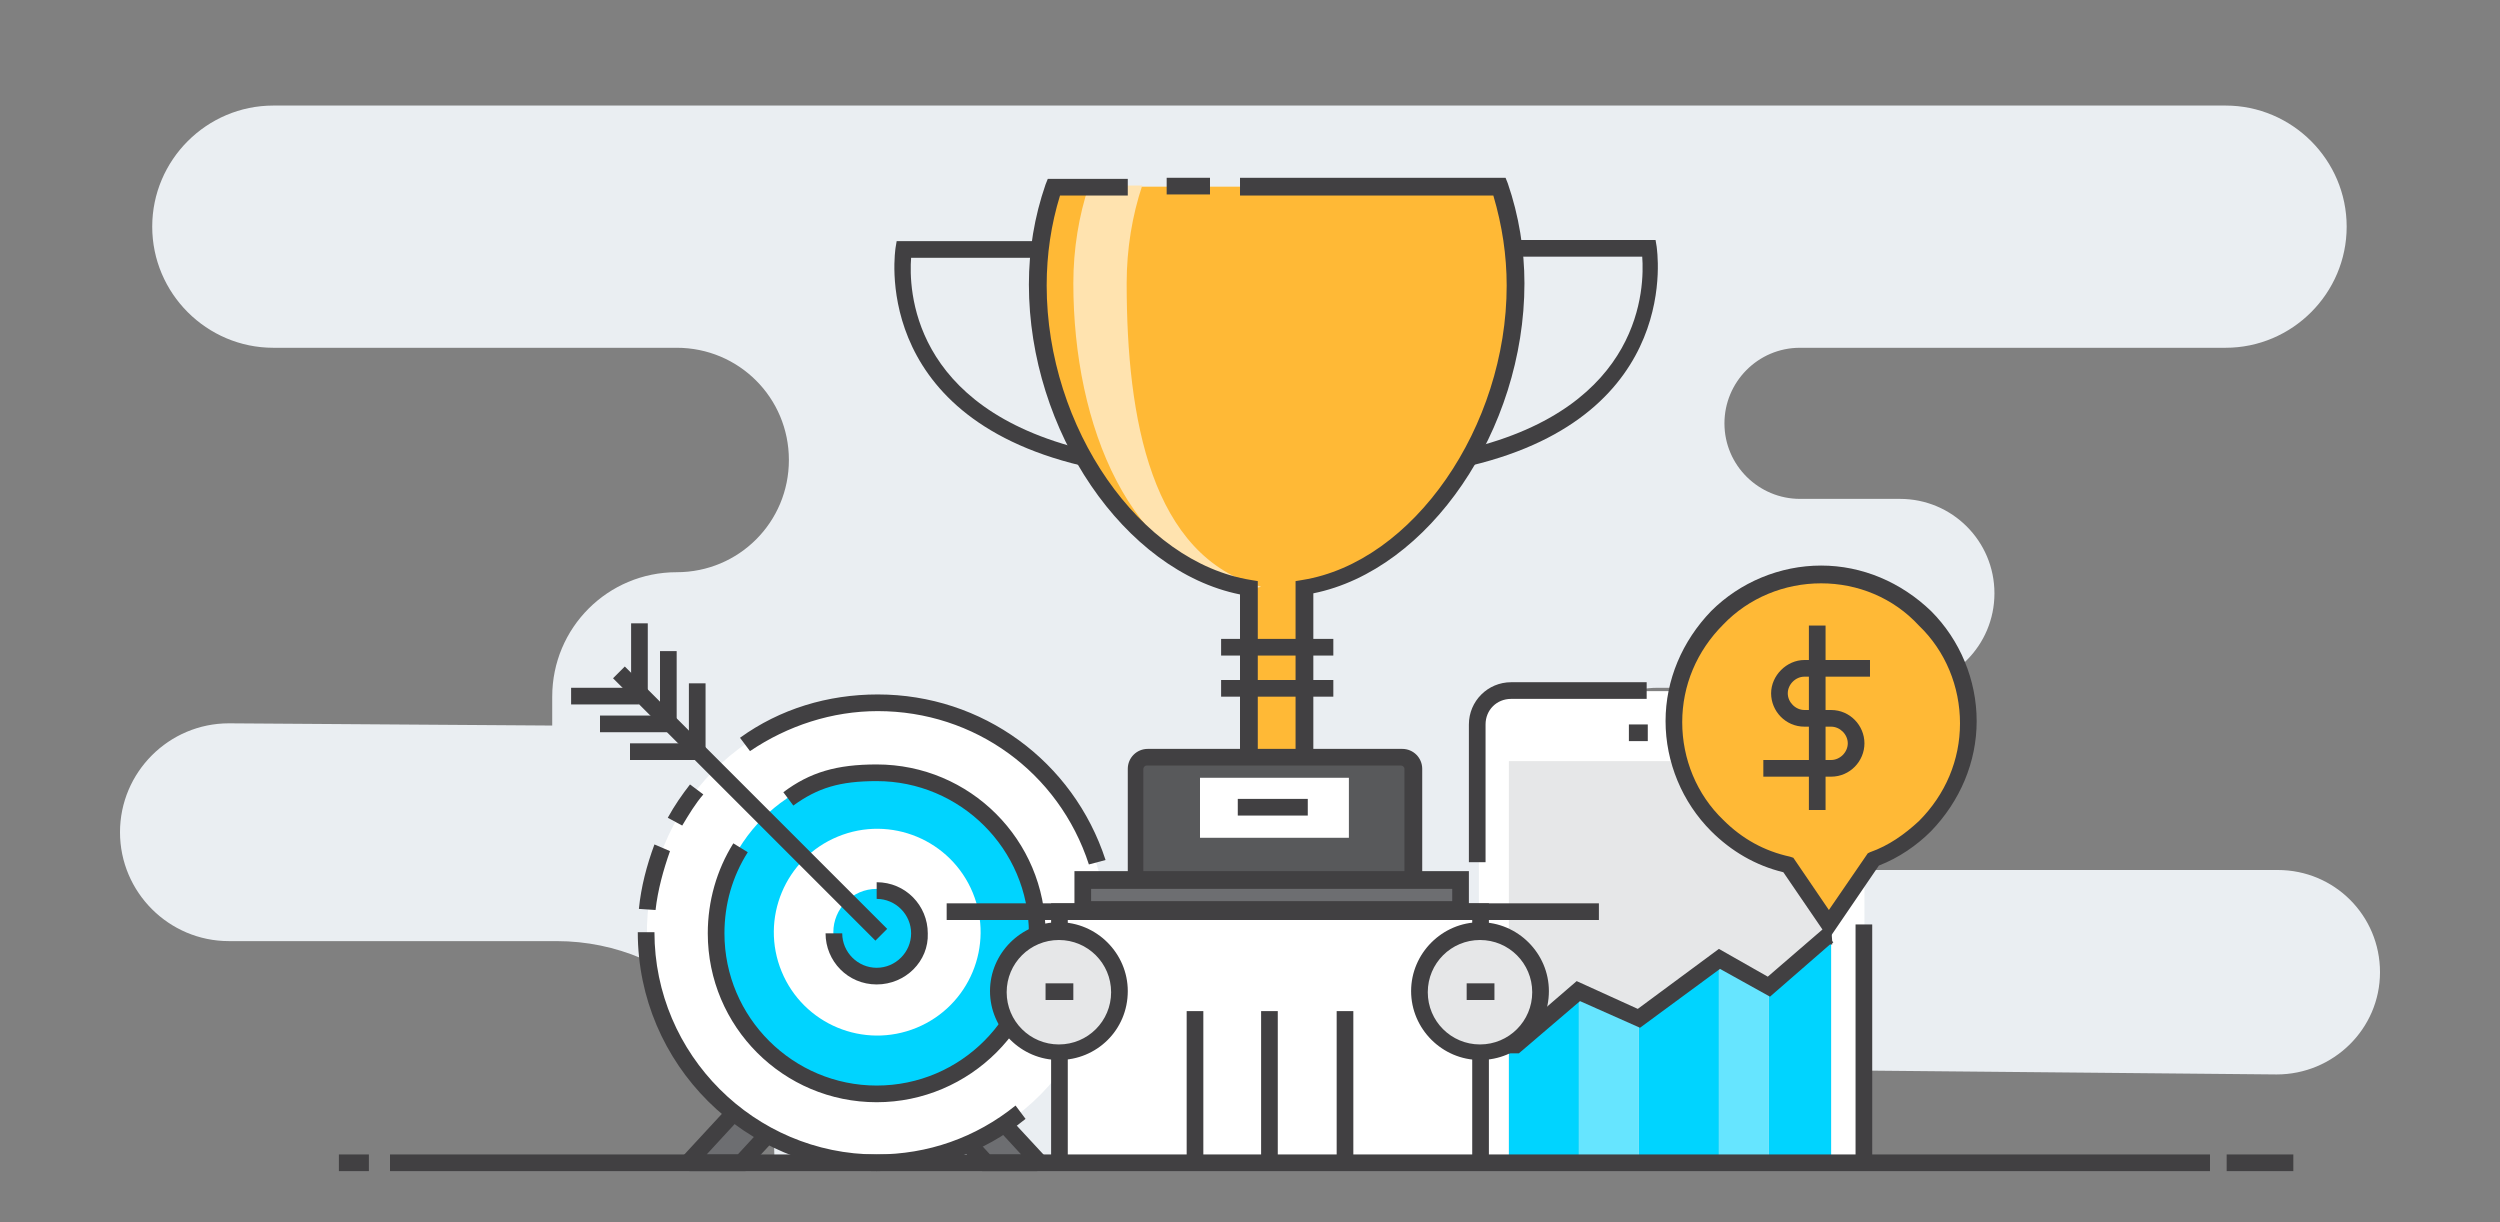 <?xml version="1.0" encoding="utf-8"?>
<!-- Generator: Adobe Illustrator 28.0.0, SVG Export Plug-In . SVG Version: 6.00 Build 0)  -->
<svg version="1.1" id="圖層_3" xmlns="http://www.w3.org/2000/svg" xmlns:xlink="http://www.w3.org/1999/xlink" x="0px" y="0px"
	 viewBox="0 0 225 110" style="enable-background:new 0 0 225 110;" xml:space="preserve">
<rect x="0" y="0" width="225" height="110" fill="#808080" stroke="none"/>
<style type="text/css">
	.st0{fill:#EAEEF2;}
	.st1{fill:#414042;}
	.st2{fill:#6D6E71;}
	.st3{fill:#FFFFFF;}
	.st4{fill:#00D4FF;}
	.st5{fill:#E6E7E8;}
	.st6{fill:#FFB936;}
	.st7{fill:#66E5FF;}
	.st8{fill:#FFE3AF;}
	.st9{fill:#58595B;}
</style>
<g id="XMLID_00000091702041331182030950000009130518602834915514_">
	<g id="XMLID_00000084508311365723505910000001213718767988747157_">
		<path class="st0" d="M211.2,20.4L211.2,20.4c0,6-4.9,10.9-10.9,10.9H162c-3.8,0-6.8,3.1-6.8,6.8l0,0c0,3.8,3.1,6.8,6.8,6.8h9
			c4.7,0,8.5,3.8,8.5,8.5l0,0c0,4.7-3.8,8.5-8.5,8.5h-21.8c-4.6,0-8.2,3.7-8.2,8.2l0,0c0,4.6,3.7,8.2,8.2,8.2H205
			c5.1,0,9.2,4.1,9.2,9.2l0,0c0,5.1-4.2,9.2-9.3,9.2l-42.6-0.4c-4.7,0-8.4,3.9-8,8.5l0,0l-84.6-0.5l0,0c0-10.8-8.8-19.6-19.6-19.6
			H20.6c-5.4,0-9.8-4.4-9.8-9.8l0,0c0-5.4,4.4-9.8,9.8-9.8l29.1,0.2v-2.6c0-6.2,5-11.2,11.2-11.2l0,0c5.6,0,10.1-4.5,10.1-10.1l0,0
			c0-5.6-4.5-10.1-10.1-10.1H24.6c-6,0-10.9-4.9-10.9-10.9v0c0-6,4.9-10.9,10.9-10.9h175.7C206.3,9.5,211.2,14.4,211.2,20.4z"/>
	</g>
	<g id="XMLID_784_">
		<g id="XMLID_770_">
			<rect id="XMLID_00000062166224641634142900000005768581874334128035_" x="56.8" y="56.1" class="st1" width="1.5" height="6.1"/>
		</g>
		<g id="XMLID_769_">
			<rect id="XMLID_00000111894574471536447790000003770321049508988592_" x="59.4" y="58.6" class="st1" width="1.5" height="6.1"/>
		</g>
		<g id="XMLID_768_">
			<polygon class="st2" points="71.6,99.4 66.8,99.4 61.9,104.7 66.7,104.7 			"/>
		</g>
		<g id="XMLID_766_">
			<path id="XMLID_00000059991863190552962820000006037675996073667481_" class="st1" d="M66.7,105.4h-4.6c-0.3,0-0.6-0.2-0.8-0.5
				c-0.1-0.3-0.1-0.7,0.2-0.9l4.9-5.3h6.9l-6.2,6.7L66.7,105.4z M63.6,103.9h2.8l3.5-3.8h-2.8L63.6,103.9z"/>
		</g>
		<g id="XMLID_765_">
			<polygon class="st2" points="93.6,104.7 88.7,104.7 83.9,99.4 88.7,99.4 			"/>
		</g>
		<g id="XMLID_763_">
			<path id="XMLID_333_" class="st1" d="M93.3,105.4h-4.9l-0.3-0.3l-6-6.5H89L94,104c0.2,0.2,0.3,0.6,0.2,0.9
				C94,105.2,93.7,105.4,93.3,105.4z M89.1,103.9h2.8l-3.5-3.8h-2.8L89.1,103.9z"/>
		</g>
		<g id="XMLID_762_">
			
				<ellipse transform="matrix(0.232 -0.973 0.973 0.232 -21.009 141.25)" class="st3" cx="78.9" cy="83.9" rx="20.7" ry="20.7"/>
		</g>
		<g id="XMLID_761_">
			<circle class="st4" cx="78.9" cy="83.9" r="14.5"/>
		</g>
		<g id="XMLID_760_">
			<ellipse transform="matrix(0.925 -0.381 0.381 0.925 -25.999 36.349)" class="st3" cx="78.9" cy="83.9" rx="9.3" ry="9.3"/>
		</g>
		<g id="XMLID_759_">
			<path class="st4" d="M82.8,83.9c0,2.1-1.7,3.9-3.9,3.9c-2.1,0-3.9-1.7-3.9-3.9c0-2.1,1.7-3.9,3.9-3.9
				C81.1,80,82.8,81.8,82.8,83.9z"/>
		</g>
		<g id="XMLID_00000123419369797186531310000001713256078992667266_">
			<path id="XMLID_00000070095779843419845720000016631694792911661458_" class="st1" d="M78.9,99.2c-8.4,0-15.2-6.8-15.2-15.2
				c0-2.9,0.8-5.7,2.3-8.1l1.3,0.8c-1.4,2.2-2.1,4.7-2.1,7.3c0,7.6,6.2,13.7,13.7,13.7c7.6,0,13.7-6.2,13.7-13.7
				c0-7.6-6.2-13.7-13.7-13.7c-3.3,0-5.3,0.6-7.5,2.2l-0.9-1.2c2.4-1.8,4.8-2.5,8.4-2.5c8.4,0,15.2,6.8,15.2,15.2
				C94.2,92.3,87.3,99.2,78.9,99.2z"/>
		</g>
		<g id="XMLID_767_">
			<path id="XMLID_321_" class="st1" d="M78.9,88.6c-2.6,0-4.6-2.1-4.6-4.6h1.5c0,1.7,1.4,3.1,3.1,3.1c1.7,0,3.1-1.4,3.1-3.1
				c0-1.7-1.4-3.1-3.1-3.1v-1.5c2.6,0,4.6,2.1,4.6,4.6C83.6,86.5,81.5,88.6,78.9,88.6z"/>
		</g>
		<g id="XMLID_757_">
			<path id="XMLID_318_" class="st1" d="M61.4,74.3l-1.3-0.7c0.6-1.1,1.3-2.1,2-3l1.2,0.9C62.6,72.3,62,73.3,61.4,74.3z"/>
		</g>
		<g id="XMLID_758_">
			<path id="XMLID_298_" class="st1" d="M59,81.9l-1.5-0.1c0.2-2,0.7-3.9,1.4-5.8l1.4,0.6C59.7,78.3,59.2,80.1,59,81.9z"/>
		</g>
		<g id="XMLID_00000103957901178709134700000001156721923676216966_">
			<path id="XMLID_297_" class="st1" d="M78.9,105.4c-11.8,0-21.5-9.6-21.5-21.5h1.5c0,11,9,20,20,20c4.6,0,8.9-1.5,12.5-4.4
				l0.9,1.2C88.5,103.8,83.9,105.4,78.9,105.4z"/>
		</g>
		<g id="XMLID_00000005231214932550801950000010521132190539289768_">
			<path id="XMLID_296_" class="st1" d="M98,77.8c-2.7-8.3-10.3-13.8-19-13.8c-4.1,0-8.1,1.3-11.5,3.6l-0.9-1.2
				c3.6-2.6,7.9-3.9,12.4-3.9c9.4,0,17.6,6,20.5,14.9L98,77.8z"/>
		</g>
		<g id="XMLID_756_">
			
				<rect id="XMLID_292_" x="66.8" y="55.6" transform="matrix(0.707 -0.707 0.707 0.707 -31.364 68.963)" class="st1" width="1.5" height="33.4"/>
		</g>
		<g id="XMLID_753_">
			<rect id="XMLID_289_" x="62" y="61.5" class="st1" width="1.5" height="6.1"/>
		</g>
		<g id="XMLID_00000126323802974297540270000012765982611161814707_">
			<rect id="XMLID_288_" x="56.7" y="66.9" class="st1" width="6.1" height="1.5"/>
		</g>
		<g id="XMLID_749_">
			<rect id="XMLID_287_" x="54" y="64.4" class="st1" width="6.1" height="1.5"/>
		</g>
		<g id="XMLID_92_">
			<rect id="XMLID_285_" x="51.4" y="61.9" class="st1" width="6.1" height="1.5"/>
		</g>
	</g>
	<g id="XMLID_633_">
		<g id="XMLID_634_">
			<path class="st3" d="M133,104.7h34.8V64.4c0-1.2-1-2.2-2.2-2.2h-30.3c-1.2,0-2.2,1-2.2,2.2V104.7z"/>
		</g>
		<g id="XMLID_630_">
			<path id="XMLID_00000038405729065434830770000009817835389268560824_" class="st1" d="M133.7,77.6h-1.5V65.2
				c0-2.1,1.7-3.8,3.8-3.8h12.2v1.5H136c-1.3,0-2.3,1-2.3,2.3V77.6z"/>
		</g>
		<g id="XMLID_631_">
			<rect id="XMLID_00000178909572520303062090000008711892593519426231_" x="167" y="83.2" class="st1" width="1.5" height="21.5"/>
		</g>
		<g id="XMLID_629_">
			<rect x="135.8" y="68.5" class="st5" width="29" height="36.1"/>
		</g>
		<g id="XMLID_628_">
			
				<rect id="XMLID_00000180356052970306358410000011575736740827498393_" x="146.6" y="65.2" class="st1" width="1.7" height="1.5"/>
		</g>
		<g id="XMLID_854_">
			<path class="st6" d="M164.6,83.2l4-5.8c1.7-0.6,3.3-1.6,4.6-3c5.2-5.2,5.2-13.5,0-18.7c-5.2-5.2-13.5-5.2-18.7,0
				c-5.2,5.2-5.2,13.5,0,18.7c1.8,1.8,4.1,3,6.4,3.5L164.6,83.2z"/>
		</g>
		<g id="XMLID_00000163073680056757335550000009581328378820876175_">
			<path id="XMLID_276_" class="st1" d="M164.6,84.5l-4.1-6c-2.5-0.6-4.7-1.9-6.5-3.7c-2.6-2.6-4.1-6.2-4.1-9.9
				c0-3.7,1.5-7.2,4.1-9.9c2.6-2.6,6.2-4.1,9.9-4.1c3.7,0,7.2,1.5,9.9,4.1c2.6,2.6,4.1,6.2,4.1,9.9c0,3.7-1.5,7.2-4.1,9.9
				c-1.3,1.3-2.9,2.4-4.7,3.1L164.6,84.5z M163.9,52.5c-3.3,0-6.5,1.3-8.8,3.7c-2.4,2.4-3.7,5.5-3.7,8.8c0,3.3,1.3,6.5,3.7,8.8
				c1.7,1.7,3.7,2.8,6,3.3l0.3,0.1l3.2,4.7l3.5-5.1l0.2-0.1c1.7-0.6,3.1-1.6,4.4-2.8c2.4-2.4,3.7-5.5,3.7-8.8c0-3.3-1.3-6.5-3.7-8.8
				C170.4,53.8,167.2,52.5,163.9,52.5z"/>
		</g>
		<g id="XMLID_626_">
			<polygon class="st4" points="135.8,94.5 135.8,104.2 142.1,104.2 142.1,89.2 			"/>
		</g>
		<g id="XMLID_625_">
			<polygon class="st4" points="147.5,91.6 147.5,91.6 147.5,104.2 154.7,104.1 154.7,86.3 			"/>
		</g>
		<g id="XMLID_623_">
			<polygon class="st7" points="142.1,89.2 142.1,89.2 142.1,104.2 147.5,104.2 147.5,91.6 			"/>
		</g>
		<g id="XMLID_622_">
			<polygon class="st4" points="164.8,83.9 159.2,88.8 159.2,104.1 164.8,104.1 			"/>
		</g>
		<g id="XMLID_00000026850249185409630030000017518060064922577041_">
			<polygon class="st7" points="159.2,88.8 154.7,86.3 154.7,104.1 159.2,104.1 159.2,88.8 			"/>
		</g>
		<g id="XMLID_619_">
			<polygon id="XMLID_275_" class="st1" points="136.7,94.8 135.8,94.8 135.8,93.3 136.1,93.3 141.9,88.3 147.4,90.8 154.7,85.4 
				159.1,87.9 164.2,83.5 164.8,83.5 164.9,84.7 165,84.8 164.9,84.9 164.9,85 164.7,85 159.3,89.7 154.8,87.2 147.6,92.5 
				142.2,90.1 			"/>
		</g>
		<g id="XMLID_657_">
			<g id="XMLID_659_">
				<path id="XMLID_274_" class="st1" d="M164.8,69.9h-6.1v-1.5h6.1c0.8,0,1.5-0.7,1.5-1.5c0-0.8-0.7-1.5-1.5-1.5h-2.4
					c-1.7,0-3-1.4-3-3s1.4-3,3-3h5.9v1.5h-5.9c-0.8,0-1.5,0.7-1.5,1.5c0,0.8,0.7,1.5,1.5,1.5h2.4c1.7,0,3,1.4,3,3
					S166.5,69.9,164.8,69.9z"/>
			</g>
			<g id="XMLID_658_">
				<rect id="XMLID_273_" x="162.8" y="56.3" class="st1" width="1.5" height="16.6"/>
			</g>
		</g>
	</g>
	<g id="XMLID_65_">
		<g id="XMLID_66_">
			<rect x="95.3" y="82" class="st3" width="37.9" height="22.6"/>
		</g>
		<g id="XMLID_752_">
			<polygon id="XMLID_272_" class="st1" points="134,104.7 132.5,104.7 132.5,82.8 96.1,82.8 96.1,104.7 94.6,104.7 94.6,81.3 
				134,81.3 			"/>
		</g>
		<g id="XMLID_1089_">
			<g id="XMLID_1102_">
				<path id="XMLID_271_" class="st1" d="M97.3,41.9c-19.2-4.6-16.7-19.5-16.7-19.6l0.1-0.6h12.9v1.5H82
					c-0.2,2.7-0.1,13.5,15.7,17.3L97.3,41.9z"/>
			</g>
			<g id="XMLID_1101_">
				<path id="XMLID_270_" class="st1" d="M132.4,41.9l-0.3-1.5c15.8-3.8,15.9-14.6,15.7-17.3h-11.6v-1.5H149l0.1,0.6
					C149.1,22.4,151.6,37.3,132.4,41.9z"/>
			</g>
			<g id="XMLID_1100_">
				<path class="st6" d="M136.3,25.6c0-3.1-0.5-6.1-1.4-8.8H94.8c-0.9,2.7-1.4,5.7-1.4,8.8c0,12.8,8.3,25.5,19,27.3v17.1h4.9V52.9
					C127.9,51.1,136.3,38.4,136.3,25.6z"/>
			</g>
			<g id="XMLID_1099_">
				<path class="st8" d="M113.5,52.8c-9.9-2.7-12.1-15.1-12.1-27.3c0-3.1,0.5-6.1,1.4-8.8H98c-0.9,2.7-1.4,5.7-1.4,8.8
					c0,12.8,5.1,25.5,15.8,27.3C112.3,52.9,113,53,113.5,52.8z"/>
			</g>
			<g id="XMLID_1098_">
				<rect id="XMLID_269_" x="105" y="16" class="st1" width="3.9" height="1.5"/>
			</g>
			<g id="XMLID_1097_">
				<path id="XMLID_00000030468668726216781660000010052919037512190896_" class="st1" d="M118,70.7h-6.4V53.5
					c-10.4-2.1-19-14.7-19-27.9c0-3.1,0.5-6.1,1.5-9l0.2-0.5h7.2v1.5h-6.1c-0.8,2.6-1.2,5.3-1.2,8.1c0,12.8,8.4,24.9,18.4,26.5
					l0.6,0.1v17h3.4v-17l0.6-0.1c10-1.6,18.4-13.8,18.4-26.5c0-2.7-0.4-5.4-1.2-8.1h-22.8V16h23.9l0.2,0.5c1,2.9,1.5,6,1.5,9
					c0,13.2-8.6,25.8-19,27.9V70.7z"/>
			</g>
			<g id="XMLID_1096_">
				
					<rect id="XMLID_00000110458868289763561070000015547192302559269000_" x="109.9" y="57.5" class="st1" width="10.1" height="1.5"/>
			</g>
			<g id="XMLID_1095_">
				<rect id="XMLID_266_" x="109.9" y="61.2" class="st1" width="10.1" height="1.5"/>
			</g>
			<g id="XMLID_1094_">
				<path class="st9" d="M127.2,79.2h-25v-10c0-0.6,0.5-1.1,1.1-1.1h22.9c0.6,0,1.1,0.5,1.1,1.1V79.2z"/>
			</g>
			<g id="XMLID_1093_">
				<path id="XMLID_259_" class="st1" d="M128,80h-26.5V69.2c0-1,0.8-1.8,1.8-1.8h22.9c1,0,1.8,0.8,1.8,1.8V80z M102.9,78.5h23.5
					v-9.3c0-0.2-0.2-0.3-0.3-0.3h-22.9c-0.2,0-0.3,0.2-0.3,0.3V78.5z"/>
			</g>
			<g id="XMLID_1092_">
				<rect x="108" y="70" class="st3" width="13.4" height="5.4"/>
			</g>
			<g id="XMLID_1091_">
				<rect id="XMLID_258_" x="111.4" y="71.9" class="st1" width="6.3" height="1.5"/>
			</g>
			<g id="XMLID_00000040573873389103149320000001827818369016332198_">
				<rect x="97.5" y="79.2" class="st2" width="34" height="2.7"/>
			</g>
			<g id="XMLID_00000019646071952028726900000002908957994366745739_">
				<path id="XMLID_255_" class="st1" d="M132.2,82.6H96.7v-4.2h35.5V82.6z M98.2,81.1h32.5V80H98.2V81.1z"/>
			</g>
		</g>
		<g id="XMLID_714_">
			<rect id="XMLID_254_" x="85.2" y="81.3" class="st1" width="58.7" height="1.5"/>
		</g>
		<g id="XMLID_720_">
			<path class="st5" d="M100.7,89.3c0,3-2.4,5.4-5.4,5.4c-3,0-5.4-2.4-5.4-5.4c0-3,2.4-5.4,5.4-5.4C98.3,83.9,100.7,86.3,100.7,89.3
				z"/>
		</g>
		<g id="XMLID_719_">
			<path class="st5" d="M138.6,89.3c0,3-2.4,5.4-5.4,5.4c-3,0-5.4-2.4-5.4-5.4c0-3,2.4-5.4,5.4-5.4
				C136.2,83.9,138.6,86.3,138.6,89.3z"/>
		</g>
		<g id="XMLID_696_">
			<path id="XMLID_249_" class="st1" d="M95.3,95.4c-3.4,0-6.2-2.8-6.2-6.2c0-3.4,2.8-6.2,6.2-6.2c3.4,0,6.2,2.8,6.2,6.2
				C101.5,92.7,98.7,95.4,95.3,95.4z M95.3,84.6c-2.6,0-4.7,2.1-4.7,4.7c0,2.6,2.1,4.7,4.7,4.7c2.6,0,4.7-2.1,4.7-4.7
				C100,86.7,97.9,84.6,95.3,84.6z"/>
		</g>
		<g id="XMLID_716_">
			<path id="XMLID_245_" class="st1" d="M133.2,95.4c-3.4,0-6.2-2.8-6.2-6.2c0-3.4,2.8-6.2,6.2-6.2c3.4,0,6.2,2.8,6.2,6.2
				C139.4,92.7,136.6,95.4,133.2,95.4z M133.2,84.6c-2.6,0-4.7,2.1-4.7,4.7c0,2.6,2.1,4.7,4.7,4.7c2.6,0,4.7-2.1,4.7-4.7
				C137.9,86.7,135.8,84.6,133.2,84.6z"/>
		</g>
		<g id="XMLID_718_">
			<rect id="XMLID_219_" x="94.1" y="88.5" class="st1" width="2.5" height="1.5"/>
		</g>
		<g id="XMLID_00000092456660861566585230000004508020880667558795_">
			<rect id="XMLID_203_" x="132" y="88.5" class="st1" width="2.5" height="1.5"/>
		</g>
		<g id="XMLID_729_">
			<rect id="XMLID_200_" x="106.8" y="91" class="st1" width="1.5" height="13.7"/>
		</g>
		<g id="XMLID_728_">
			<rect id="XMLID_00000160176105642249874080000002256219585947558324_" x="113.5" y="91" class="st1" width="1.5" height="13.7"/>
		</g>
		<g id="XMLID_730_">
			<rect id="XMLID_155_" x="120.3" y="91" class="st1" width="1.5" height="13.7"/>
		</g>
	</g>
	<g id="XMLID_67_">
		<g id="XMLID_00000012462294282765966280000008561014788540410037_">
			
				<rect id="XMLID_00000039094105448709502510000006507578030227768743_" x="30.5" y="103.9" class="st1" width="2.7" height="1.5"/>
		</g>
		<g id="XMLID_00000171694229282837079970000003150475378736104869_">
			<rect id="XMLID_00000116203395567113028860000009780819445623875228_" x="200.4" y="103.9" class="st1" width="6" height="1.5"/>
		</g>
		<g id="XMLID_00000063616321824345080100000015233836206905087656_">
			
				<rect id="XMLID_00000165918922823915879700000003839322545538586284_" x="35.1" y="103.9" class="st1" width="163.8" height="1.5"/>
		</g>
	</g>
</g>
</svg>